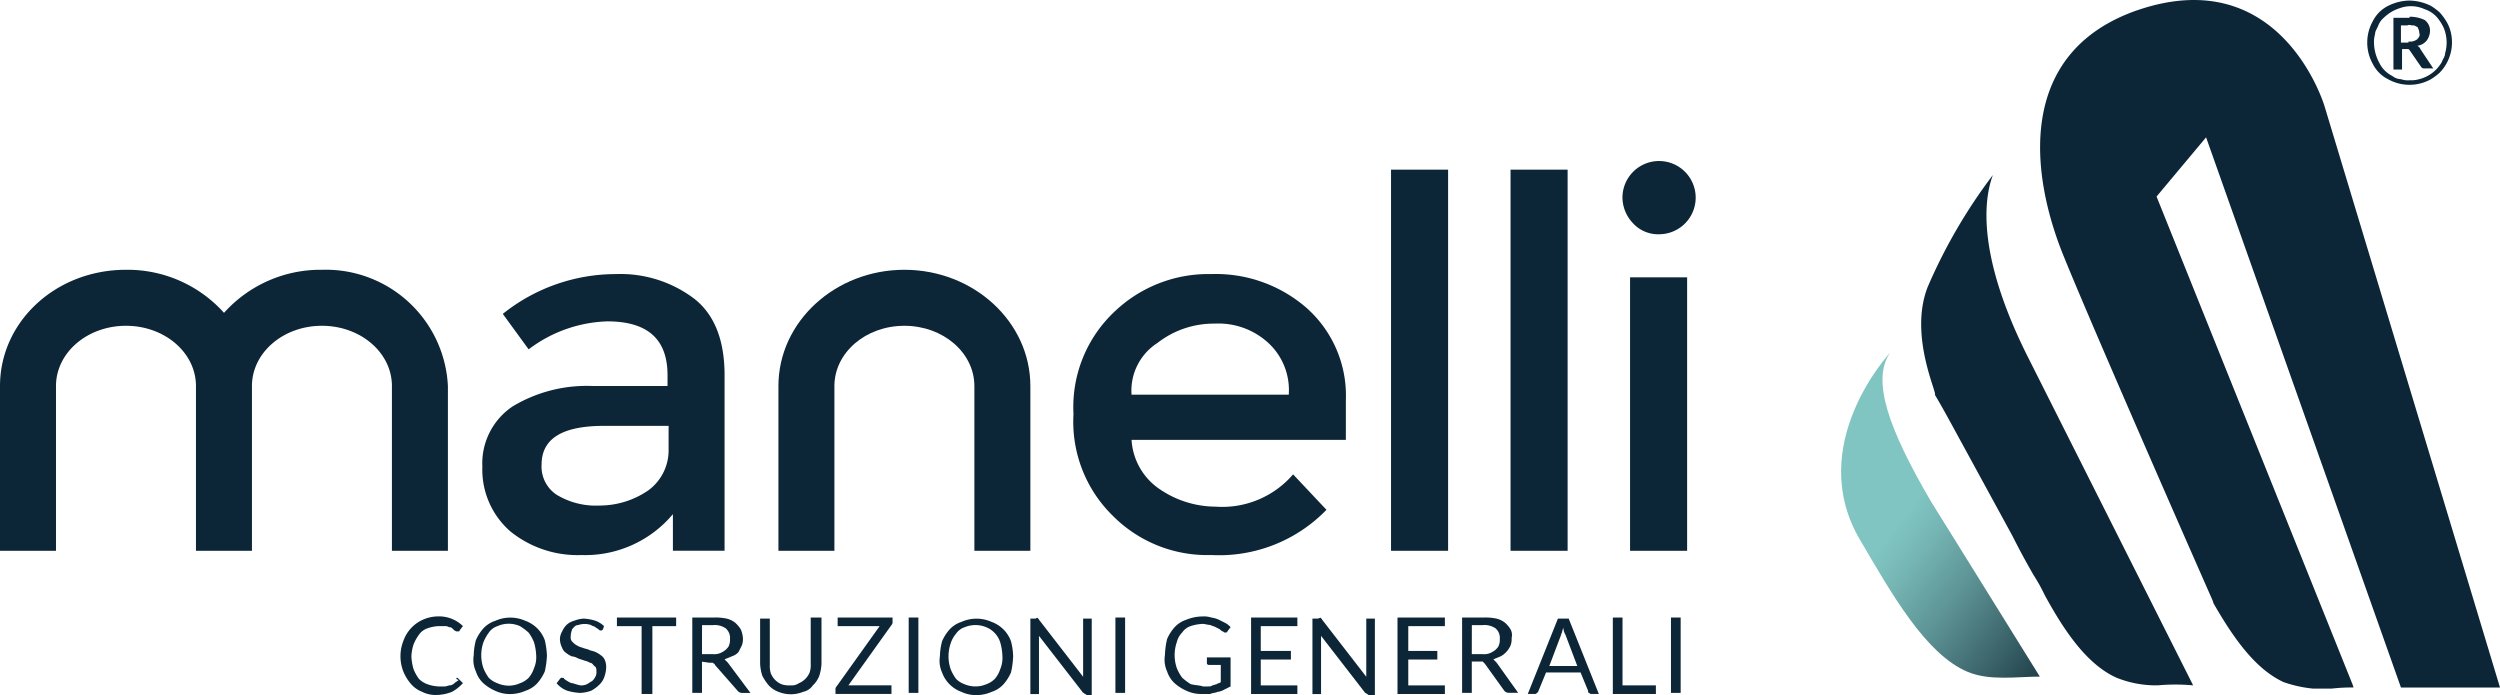 <svg xmlns="http://www.w3.org/2000/svg" xmlns:xlink="http://www.w3.org/1999/xlink" width="176.248" height="49" viewBox="0 0 176.248 49"><defs><linearGradient id="linear-gradient" x1="0.308" y1="0.431" x2="1.176" y2="1.342" gradientUnits="objectBoundingBox"><stop offset="0.102" stop-color="#80c5c2"></stop><stop offset="0.194" stop-color="#76b7b5"></stop><stop offset="0.367" stop-color="#5d9395"></stop><stop offset="0.6" stop-color="#345a61"></stop><stop offset="0.826" stop-color="#091d2a"></stop></linearGradient></defs><g id="Raggruppa_6004" data-name="Raggruppa 6004" transform="translate(2458 8857.75)"><path id="Tracciato_206" data-name="Tracciato 206" d="M333.317,358.676c2.225,3.8,4.64,8.09,7.6,9.331,1.549.65,3.434.342,5.09.335l-7.675-12.349c-2.995-5.129-4.216-8.546-2.876-10.492,0,0-6.06,6.489-2.139,13.176" transform="translate(-2660.201 -9178.393)" fill="url(#linear-gradient)"></path><path id="Tracciato_142" data-name="Tracciato 142" d="M41.147,76.826c.076,0,.076,0,.152.076l.3.3a2.972,2.972,0,0,1-.759.607,3.046,3.046,0,0,1-1.139.228,2.1,2.1,0,0,1-.987-.228,1.937,1.937,0,0,1-.759-.531,3.134,3.134,0,0,1-.531-.835,2.96,2.96,0,0,1,0-2.277,2.552,2.552,0,0,1,1.366-1.442,2.679,2.679,0,0,1,1.063-.228,2.4,2.4,0,0,1,1.746.683l-.228.3a.074.074,0,0,1-.076.076h-.152L41,73.487l-.152-.152a.279.279,0,0,0-.228-.076.456.456,0,0,0-.3-.076h-.455a2.7,2.7,0,0,0-.759.152,1.18,1.18,0,0,0-.607.455,3.076,3.076,0,0,0-.38.683,3.228,3.228,0,0,0-.152.835,3.81,3.81,0,0,0,.152.911,3.076,3.076,0,0,0,.38.683,1.653,1.653,0,0,0,.607.38,2.7,2.7,0,0,0,.759.152h.455c.152,0,.228-.076.38-.076a.575.575,0,0,0,.3-.152c.076-.076.228-.152.3-.228-.228-.076-.152-.076-.152-.152" transform="translate(-2466.964 -8886.791)" fill="#0c2638"></path><path id="Tracciato_143" data-name="Tracciato 143" d="M48.393,75.257a3.81,3.81,0,0,0-.152-.911,3.076,3.076,0,0,0-.38-.683,4.211,4.211,0,0,0-.607-.455,1.945,1.945,0,0,0-1.594,0,1.18,1.18,0,0,0-.607.455,3.076,3.076,0,0,0-.38.683,2.808,2.808,0,0,0,0,1.822,3.077,3.077,0,0,0,.38.683,1.653,1.653,0,0,0,.607.38,1.945,1.945,0,0,0,1.594,0,1.653,1.653,0,0,0,.607-.38,1.99,1.99,0,0,0,.38-.683,1.925,1.925,0,0,0,.152-.911m.759,0A5.859,5.859,0,0,1,49,76.4a3.134,3.134,0,0,1-.531.835,1.965,1.965,0,0,1-.835.531,2.679,2.679,0,0,1-1.063.228,2.424,2.424,0,0,1-1.063-.228,3.134,3.134,0,0,1-.835-.531,1.965,1.965,0,0,1-.531-.835,1.99,1.99,0,0,1-.152-1.139,4.48,4.48,0,0,1,.152-1.063,3.134,3.134,0,0,1,.531-.835,1.965,1.965,0,0,1,.835-.531,2.593,2.593,0,0,1,2.125,0A2.281,2.281,0,0,1,49,74.194a5.954,5.954,0,0,1,.152,1.063" transform="translate(-2468.593 -8886.814)" fill="#0c2638"></path><path id="Tracciato_144" data-name="Tracciato 144" d="M54.964,73.459l-.076.076h-.076c-.076,0-.076,0-.152-.076l-.228-.152c-.076-.076-.228-.076-.3-.152a1.4,1.4,0,0,0-.911,0,.394.394,0,0,0-.3.152c-.076.076-.152.152-.152.228a1.335,1.335,0,0,0-.076.455.418.418,0,0,0,.152.38,1.048,1.048,0,0,0,.3.228,1.282,1.282,0,0,0,.38.152c.152.076.3.076.455.152s.3.076.455.152a1.659,1.659,0,0,1,.38.228.758.758,0,0,1,.3.38,1.292,1.292,0,0,1,.076.531,2.216,2.216,0,0,1-.152.683,1.361,1.361,0,0,1-.38.531,2.306,2.306,0,0,1-.531.38,2.7,2.7,0,0,1-.759.152,3.81,3.81,0,0,1-.911-.152,1.735,1.735,0,0,1-.759-.531l.228-.3L52,76.875h.076c.076,0,.152,0,.152.076l.228.152c.152.076.228.152.38.152a4.839,4.839,0,0,0,.531.152.963.963,0,0,0,.455-.076c.152-.076.228-.152.38-.228a1.048,1.048,0,0,0,.228-.3.684.684,0,0,0,.076-.38c0-.152,0-.3-.152-.38-.076-.076-.152-.228-.3-.228a1.282,1.282,0,0,0-.38-.152l-.455-.152a1.079,1.079,0,0,0-.455-.152,1.659,1.659,0,0,1-.38-.228.758.758,0,0,1-.3-.38,1.43,1.43,0,0,1-.152-.607,1.1,1.1,0,0,1,.152-.531,1.588,1.588,0,0,1,.3-.455,1.223,1.223,0,0,1,.531-.3A2.216,2.216,0,0,1,53.6,72.7a3.228,3.228,0,0,1,.835.152,1.653,1.653,0,0,1,.607.38Z" transform="translate(-2470.458 -8886.839)" fill="#0c2638"></path><path id="Tracciato_145" data-name="Tracciato 145" d="M61.475,72.6v.607H59.8v4.782h-.759V73.207H57.3V72.6Z" transform="translate(-2471.808 -8886.814)" fill="#0c2638"></path><path id="Tracciato_146" data-name="Tracciato 146" d="M64.983,75.181h.759a1.125,1.125,0,0,0,.531-.076,1.659,1.659,0,0,0,.38-.228c.076-.076.228-.228.228-.3a.963.963,0,0,0,.076-.455.88.88,0,0,0-.3-.759,1.369,1.369,0,0,0-.911-.228h-.759Zm0,.531v2.2H64.3V72.6h1.518a3.7,3.7,0,0,1,.911.076,1.526,1.526,0,0,1,.607.3,2.013,2.013,0,0,1,.38.455,1.786,1.786,0,0,1,.152.607,1.292,1.292,0,0,1-.076.531l-.228.455a.968.968,0,0,1-.455.3c-.152.076-.38.152-.531.228l.228.228L68.4,77.913h-.607a.394.394,0,0,1-.3-.152L65.894,75.94c0-.076-.076-.076-.152-.152h-.228Z" transform="translate(-2473.494 -8886.814)" fill="#0c2638"></path><path id="Tracciato_147" data-name="Tracciato 147" d="M72.725,77.382a.913.913,0,0,0,.607-.152,1.4,1.4,0,0,0,.759-.759,1.671,1.671,0,0,0,.076-.607V72.6h.759v3.264a3.228,3.228,0,0,1-.152.835,1.792,1.792,0,0,1-.455.683,1.105,1.105,0,0,1-.683.455,2.314,2.314,0,0,1-1.746,0,1.792,1.792,0,0,1-.683-.455,3.565,3.565,0,0,1-.455-.683,3.228,3.228,0,0,1-.152-.835V72.676h.683V75.94a1.671,1.671,0,0,0,.076.607,1.4,1.4,0,0,0,.759.759,1.671,1.671,0,0,0,.607.076" transform="translate(-2475.012 -8886.814)" fill="#0c2638"></path><path id="Tracciato_148" data-name="Tracciato 148" d="M81.623,72.6v.3a.279.279,0,0,1-.076.228l-3.036,4.251h3.036v.607H77.6v-.3a.279.279,0,0,1,.076-.228l3.036-4.251h-2.96V72.6Z" transform="translate(-2476.699 -8886.814)" fill="#0c2638"></path><rect id="Rettangolo_33" data-name="Rettangolo 33" width="0.683" height="5.313" transform="translate(-2393.938 -8814.215)" fill="#0c2638"></rect><path id="Tracciato_149" data-name="Tracciato 149" d="M91.693,75.281a3.809,3.809,0,0,0-.152-.911,1.714,1.714,0,0,0-.987-1.063,1.974,1.974,0,0,0-1.518,0,1.18,1.18,0,0,0-.607.455,1.99,1.99,0,0,0-.38.683,2.808,2.808,0,0,0,0,1.822,3.077,3.077,0,0,0,.38.683,1.653,1.653,0,0,0,.607.38,1.973,1.973,0,0,0,1.518,0,1.653,1.653,0,0,0,.607-.38,1.99,1.99,0,0,0,.38-.683,2.083,2.083,0,0,0,.152-.987m.759.076A5.86,5.86,0,0,1,92.3,76.5a3.135,3.135,0,0,1-.531.835,1.965,1.965,0,0,1-.835.531,2.679,2.679,0,0,1-1.063.228,2.424,2.424,0,0,1-1.063-.228A2.281,2.281,0,0,1,87.442,76.5a1.99,1.99,0,0,1-.152-1.139,4.479,4.479,0,0,1,.152-1.063,3.134,3.134,0,0,1,.531-.835,1.965,1.965,0,0,1,.835-.531,2.593,2.593,0,0,1,2.125,0A2.281,2.281,0,0,1,92.3,74.294a4.48,4.48,0,0,1,.152,1.063" transform="translate(-2479.027 -8886.839)" fill="#0c2638"></path><path id="Tracciato_150" data-name="Tracciato 150" d="M96.231,72.682a.074.074,0,0,1,.076.076l3.112,4.023v-4.1h.607v5.389h-.3c-.076,0-.076,0-.152-.076-.076,0-.076-.076-.152-.076L96.307,73.9V78H95.7V72.682h.38c.076-.076.152-.076.152,0" transform="translate(-2481.06 -8886.821)" fill="#0c2638"></path><rect id="Rettangolo_34" data-name="Rettangolo 34" width="0.683" height="5.313" transform="translate(-2379.364 -8814.215)" fill="#0c2638"></rect><path id="Tracciato_151" data-name="Tracciato 151" d="M110.847,77.434h.38c.152,0,.228,0,.3-.076.076,0,.228-.076.3-.076.076-.076.228-.076.3-.152V75.916H111.3c-.076,0-.076,0-.152-.076v-.455h1.67v2.049l-.455.228a1.079,1.079,0,0,1-.455.152c-.152.076-.38.076-.531.152h-.607a2.424,2.424,0,0,1-1.063-.228,3.134,3.134,0,0,1-.835-.531,1.965,1.965,0,0,1-.531-.835,1.99,1.99,0,0,1-.152-1.139,5.858,5.858,0,0,1,.152-1.139,3.134,3.134,0,0,1,.531-.835,1.965,1.965,0,0,1,.835-.531,3.046,3.046,0,0,1,1.139-.228,1.671,1.671,0,0,1,.607.076,1.931,1.931,0,0,1,.531.152l.455.228a1.332,1.332,0,0,1,.38.3l-.228.3c0,.076-.076.076-.152.076s-.076,0-.152-.076c-.076,0-.152-.076-.228-.152l-.3-.152c-.152-.076-.228-.076-.38-.152-.152,0-.38-.076-.531-.076a3.228,3.228,0,0,0-.835.152,1.18,1.18,0,0,0-.607.455,1.468,1.468,0,0,0-.38.683,2.808,2.808,0,0,0,0,1.822,3.077,3.077,0,0,0,.38.683,4.21,4.21,0,0,0,.607.455c.3.076.607.076.835.152" transform="translate(-2484.063 -8886.791)" fill="#0c2638"></path><path id="Tracciato_152" data-name="Tracciato 152" d="M119.464,72.6v.607h-2.581v1.746h2.125v.607h-2.125v1.822h2.581v.607H116.2V72.6Z" transform="translate(-2486 -8886.814)" fill="#0c2638"></path><path id="Tracciato_153" data-name="Tracciato 153" d="M122.507,72.682a.074.074,0,0,1,.076.076l3.112,4.023v-4.1h.607v5.389h-.38c-.076,0-.076,0-.152-.076-.076,0-.076-.076-.152-.076L122.507,73.9V78H121.9V72.682h.38c.228-.076.228-.076.228,0" transform="translate(-2487.374 -8886.821)" fill="#0c2638"></path><path id="Tracciato_154" data-name="Tracciato 154" d="M133.14,72.6v.607h-2.581v1.746h2.049v.607h-2.049v1.822h2.581v.607H129.8V72.6Z" transform="translate(-2489.277 -8886.814)" fill="#0c2638"></path><path id="Tracciato_155" data-name="Tracciato 155" d="M136.483,75.181h.759a1.125,1.125,0,0,0,.531-.076,1.659,1.659,0,0,0,.38-.228c.076-.076.228-.228.228-.3a.963.963,0,0,0,.076-.455.88.88,0,0,0-.3-.759,1.369,1.369,0,0,0-.911-.228h-.759Zm0,.531v2.2H135.8V72.6h1.518a3.7,3.7,0,0,1,.911.076,1.526,1.526,0,0,1,.607.3,2.012,2.012,0,0,1,.38.455.856.856,0,0,1,.076.607,1.291,1.291,0,0,1-.076.531,1.588,1.588,0,0,1-.3.455,1.333,1.333,0,0,1-.38.3c-.152.076-.38.152-.531.228l.228.228,1.518,2.125h-.683a.394.394,0,0,1-.3-.152l-1.366-1.9-.152-.152h-.759Z" transform="translate(-2490.723 -8886.814)" fill="#0c2638"></path><path id="Tracciato_156" data-name="Tracciato 156" d="M143.418,76.04h1.973l-.835-2.2a1.1,1.1,0,0,1-.152-.531c0,.076-.076.228-.076.3s-.076.152-.076.228Zm3.492,1.973h-.531c-.076,0-.076,0-.152-.076-.076,0-.076-.076-.076-.152l-.531-1.29H143.19l-.531,1.29c0,.076-.076.076-.076.152-.076,0-.076.076-.152.076H141.9l2.125-5.313h.759Z" transform="translate(-2492.193 -8886.839)" fill="#0c2638"></path><path id="Tracciato_157" data-name="Tracciato 157" d="M150.483,77.382h2.353v.607H149.8V72.6h.683Z" transform="translate(-2494.097 -8886.814)" fill="#0c2638"></path><rect id="Rettangolo_35" data-name="Rettangolo 35" width="0.683" height="5.313" transform="translate(-2340.198 -8814.215)" fill="#0c2638"></rect><path id="Tracciato_158" data-name="Tracciato 158" d="M57.93,53.07V51.4H53.375c-2.96,0-4.4.911-4.4,2.733a2.377,2.377,0,0,0,1.063,2.125,5.333,5.333,0,0,0,3.036.759,6.059,6.059,0,0,0,3.416-1.063A3.491,3.491,0,0,0,57.93,53.07m4.023,7.135H58.233V57.624a8.068,8.068,0,0,1-6.452,2.884,7.545,7.545,0,0,1-5.01-1.67A5.773,5.773,0,0,1,44.8,54.285a4.837,4.837,0,0,1,2.125-4.251,10.13,10.13,0,0,1,5.693-1.442h5.237v-.759c0-2.581-1.442-3.8-4.251-3.8a9.641,9.641,0,0,0-5.541,1.973l-1.822-2.5A12.757,12.757,0,0,1,54.21,40.7a8.618,8.618,0,0,1,5.541,1.746c1.442,1.139,2.125,2.96,2.125,5.389V60.205Z" transform="translate(-2468.794 -8879.127)" fill="#0c2638"></path><path id="Tracciato_159" data-name="Tracciato 159" d="M103.794,49.2h11.082a4.521,4.521,0,0,0-1.518-3.719,5.2,5.2,0,0,0-3.719-1.29,6.447,6.447,0,0,0-4.023,1.366,3.982,3.982,0,0,0-1.822,3.643m15.1,3.188h-15.1a4.51,4.51,0,0,0,1.9,3.416,7.043,7.043,0,0,0,4.023,1.29,6.578,6.578,0,0,0,5.465-2.277l2.353,2.5a10.53,10.53,0,0,1-8.122,3.188,9.382,9.382,0,0,1-6.907-2.733A9.271,9.271,0,0,1,99.7,50.566a9.233,9.233,0,0,1,2.884-7.211,9.57,9.57,0,0,1,6.831-2.657,9.742,9.742,0,0,1,6.679,2.353,8.257,8.257,0,0,1,2.808,6.528v2.808Z" transform="translate(-2482.02 -8879.126)" fill="#0c2638"></path><rect id="Rettangolo_36" data-name="Rettangolo 36" width="4.023" height="26.87" transform="translate(-2359.933 -8845.79)" fill="#0c2638"></rect><rect id="Rettangolo_37" data-name="Rettangolo 37" width="4.023" height="26.87" transform="translate(-2351.508 -8845.79)" fill="#0c2638"></rect><path id="Tracciato_160" data-name="Tracciato 160" d="M155.254,57.677h-4.023V38.4h4.023Zm-3.8-23.075a2.651,2.651,0,0,1-.759-1.822,2.581,2.581,0,1,1,2.657,2.581,2.409,2.409,0,0,1-1.9-.759" transform="translate(-2494.313 -8876.598)" fill="#0c2638"></path><path id="Tracciato_161" data-name="Tracciato 161" d="M22.7,40.3a9.139,9.139,0,0,0-6.907,3.036A9.139,9.139,0,0,0,8.881,40.3C3.947,40.3,0,43.943,0,48.5V60.111H3.947V48.5c0-2.353,2.2-4.251,4.934-4.251s4.934,1.9,4.934,4.251V60.111h3.947V48.5c0-2.353,2.2-4.251,4.934-4.251s4.934,1.9,4.934,4.251V60.111h3.947V48.5A8.62,8.62,0,0,0,22.7,40.3" transform="translate(-2458 -8879.031)" fill="#0c2638"></path><path id="Tracciato_162" data-name="Tracciato 162" d="M81.181,40.3c-4.858,0-8.881,3.643-8.881,8.2V60.111h3.947V48.5c0-2.353,2.2-4.251,4.934-4.251s4.934,1.9,4.934,4.251V60.111h3.947V48.5c0-4.554-4.023-8.2-8.881-8.2" transform="translate(-2475.422 -8879.031)" fill="#0c2638"></path><path id="Tracciato_163" data-name="Tracciato 163" d="M178.864,39.47a37.707,37.707,0,0,1,4.63-7.97c-.683,1.822-1.063,5.769,2.429,12.752l11.689,23.226a13.8,13.8,0,0,0-2.5,0,7.482,7.482,0,0,1-2.884-.531c-2.049-.911-3.643-3.188-5.086-5.845a12.283,12.283,0,0,0-.759-1.366c-.531-.911-1.063-1.9-1.518-2.808l-4.1-7.514c-.455-.835-.911-1.67-1.366-2.429.228,0-1.822-4.1-.531-7.514" transform="translate(-2500.997 -8876.911)" fill="#0c2638"></path><path id="Tracciato_164" data-name="Tracciato 164" d="M196.328,15.97c10.171-3.492,13.207,6.755,13.207,6.755l12.372,40.988h-6.983L201.186,24.926,197.694,29.1l13.814,34.384.076.228a11.808,11.808,0,0,0-1.518.076H208.7a8.951,8.951,0,0,1-2.049-.455c-1.973-.911-3.492-3.036-4.934-5.541l-.076-.228c-3.416-7.742-8.881-20.266-10.475-24.213-2.429-5.92-3.34-14.422,5.161-17.382" transform="translate(-2503.659 -8872.994)" fill="#0c2638"></path><path id="Tracciato_184" data-name="Tracciato 184" d="M222.778,18.184a.818.818,0,0,0,.607-.152c.152-.152.228-.3.152-.455a.574.574,0,0,0-.076-.3.163.163,0,0,0-.152-.152.279.279,0,0,0-.228-.076c-.152,0-.228-.076-.38,0h-.455V18.26h.531Zm.076-1.746a2.424,2.424,0,0,1,1.063.228.934.934,0,0,1,.38.759,1.224,1.224,0,0,1-.228.683,1.022,1.022,0,0,1-.683.38c.076,0,.076.076.152.076,0,.076.076.076.076.152l.911,1.366h-.607a.279.279,0,0,1-.228-.076l-.835-1.214-.076-.076h-.455v1.442h-.607V16.514h1.139Zm0,4.478a2.1,2.1,0,0,0,.683-.076,2.552,2.552,0,0,0,1.594-1.214c.076-.228.228-.38.228-.607a2.732,2.732,0,0,0-.076-1.746,3.135,3.135,0,0,0-.531-.835,1.965,1.965,0,0,0-.835-.531,2.306,2.306,0,0,0-1.746-.076,2.858,2.858,0,0,0-1.139.683,1.362,1.362,0,0,0-.38.531c-.076.228-.228.38-.228.607a2.1,2.1,0,0,0-.076.683,3.093,3.093,0,0,0,.38,1.366,1.986,1.986,0,0,0,.911.911,1.009,1.009,0,0,0,.607.228A1.48,1.48,0,0,0,222.854,20.917Zm0-5.617a3.455,3.455,0,0,1,1.518.38,4.212,4.212,0,0,1,.607.455,4.211,4.211,0,0,1,.455.607,2.7,2.7,0,0,1,.3.683,3.07,3.07,0,0,1-.759,2.96,4.212,4.212,0,0,1-.607.455,3.091,3.091,0,0,1-3.036,0,2.4,2.4,0,0,1-1.063-1.063,3.091,3.091,0,0,1,0-3.036,2.4,2.4,0,0,1,1.063-1.063,3.455,3.455,0,0,1,1.518-.38Z" transform="translate(-2510.982 -8873.008)" fill="#0c2638"></path></g></svg>